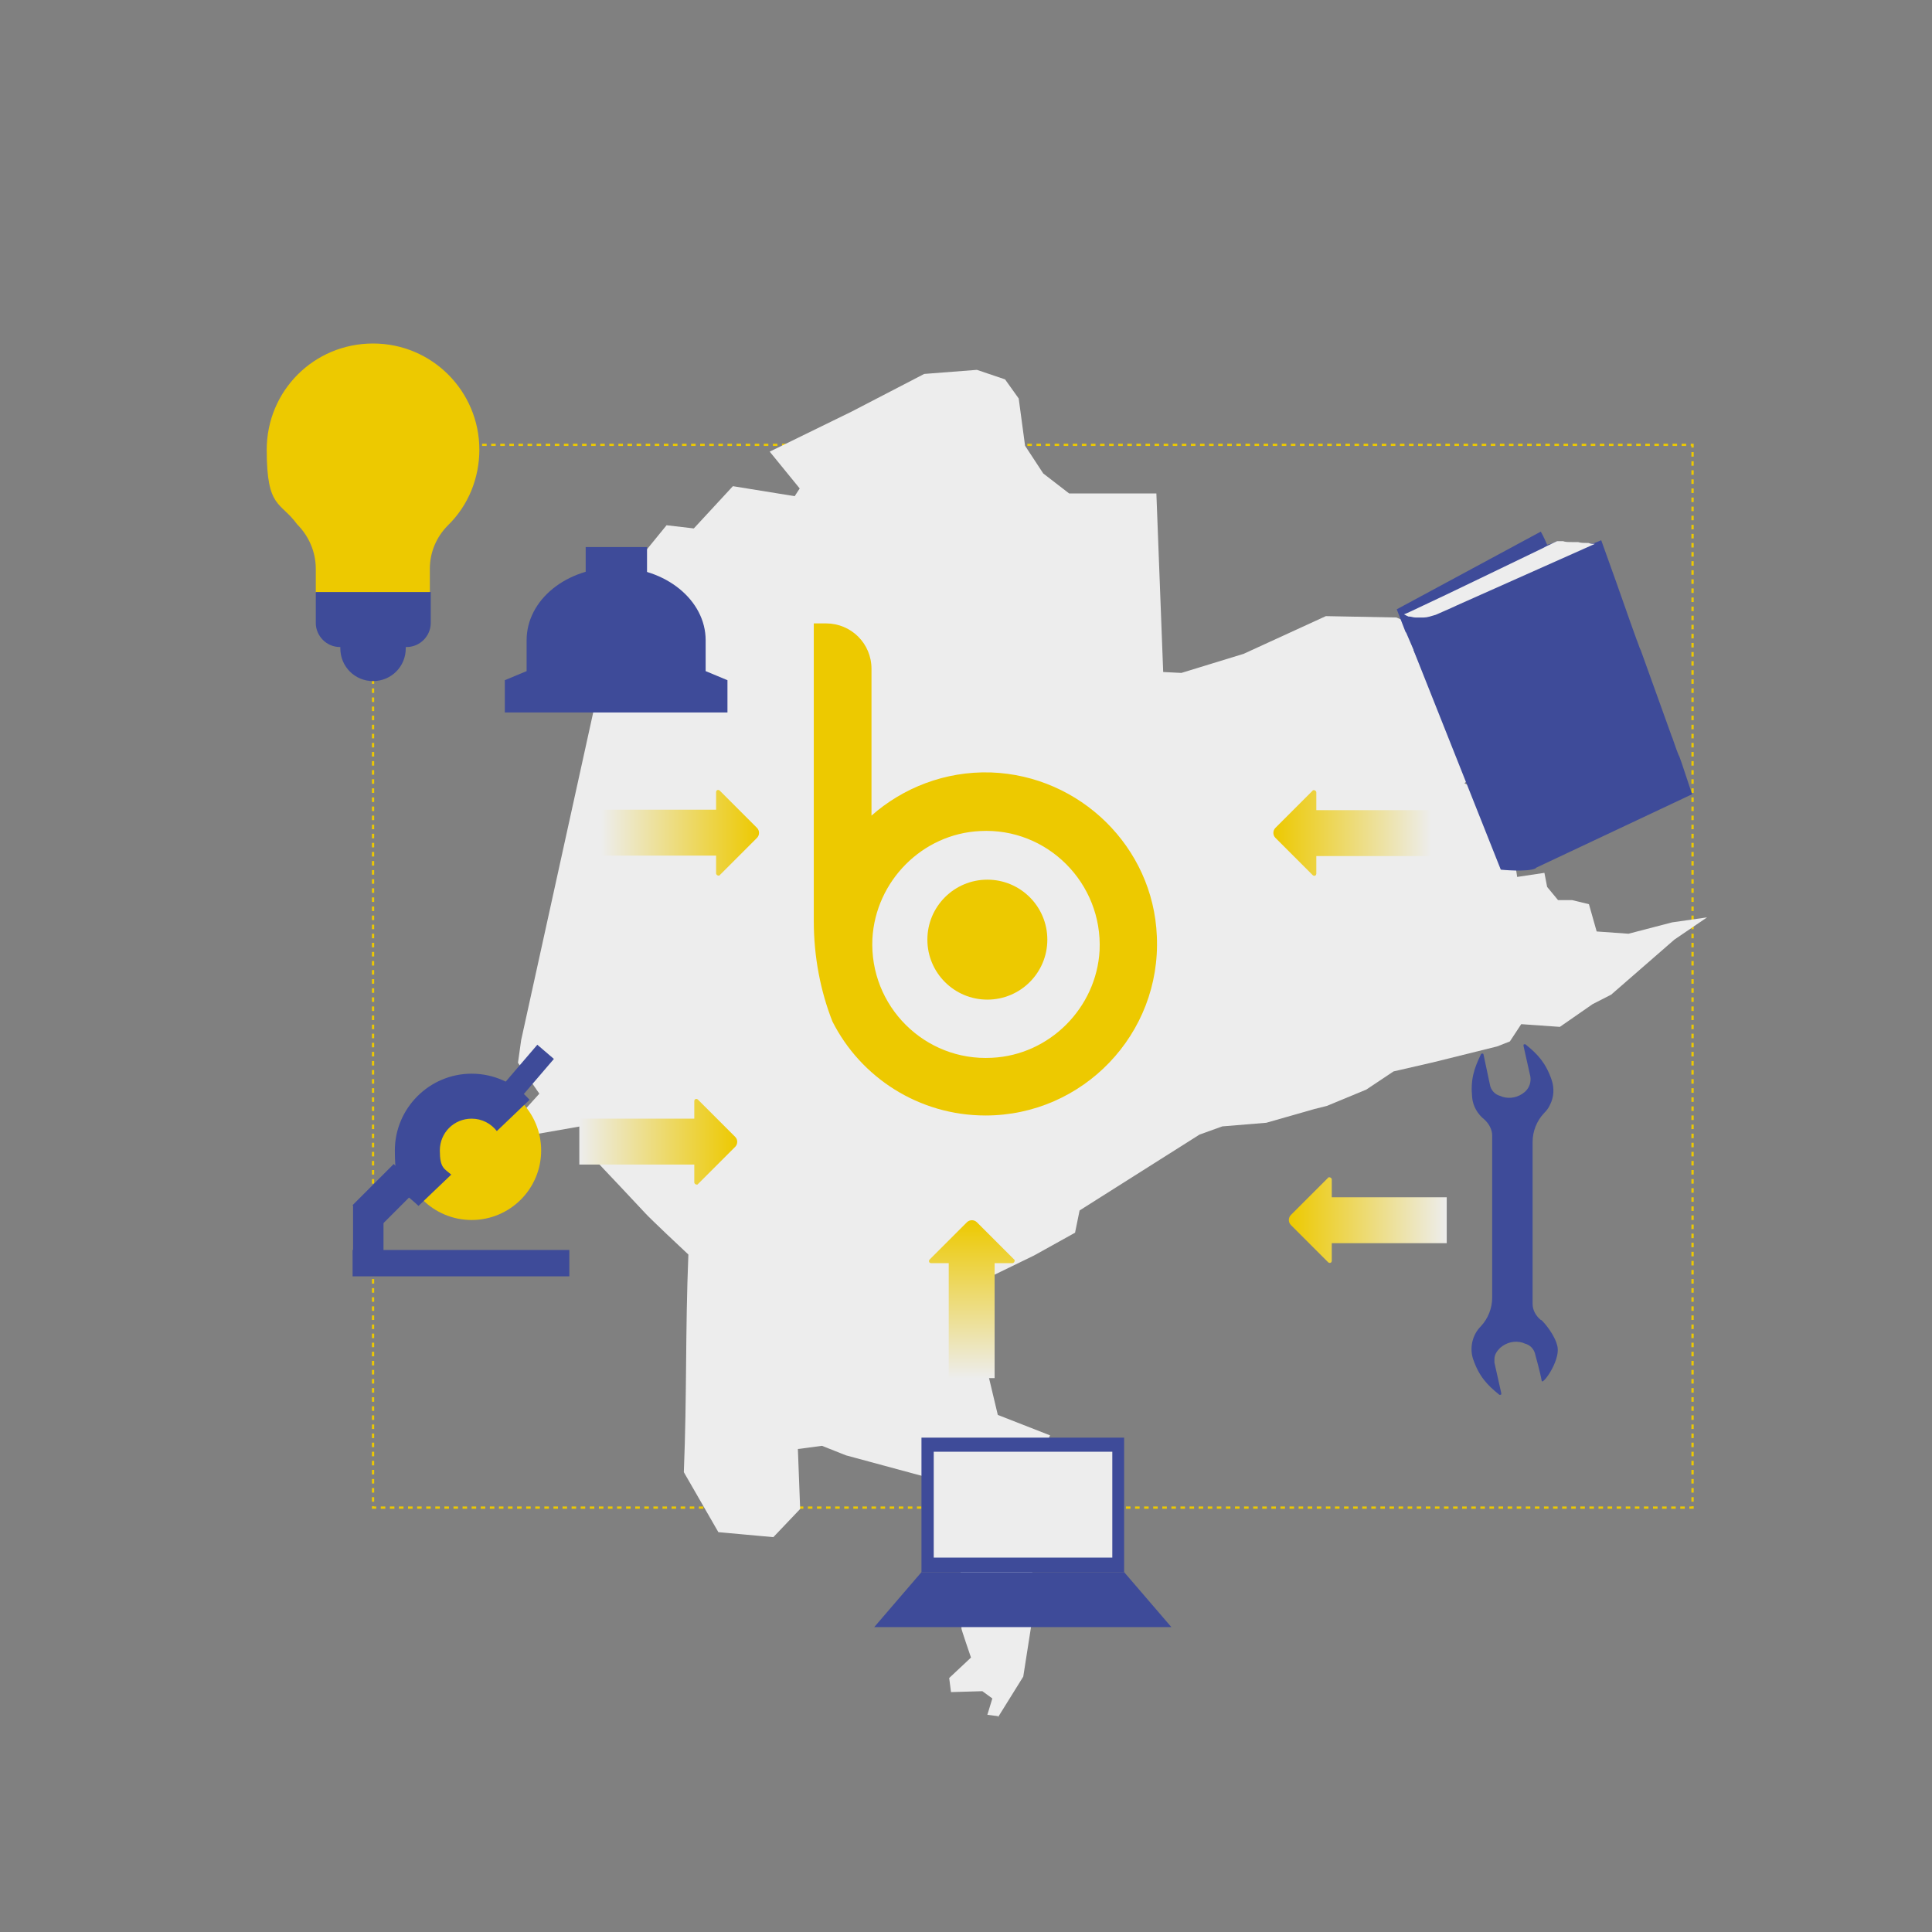 <?xml version="1.0" encoding="UTF-8"?>
<svg xmlns="http://www.w3.org/2000/svg" version="1.1" xmlns:xlink="http://www.w3.org/1999/xlink" viewBox="0 0 425.2 425.2">
  <rect x="0" y="0" width="425.2" height="425.2" fill="#808080" stroke="none"/>
  <defs>
    <style>
      .cls-1 {
        fill: url(#Degradado_sin_nombre_12-3);
      }

      .cls-2 {
        fill: url(#Degradado_sin_nombre_12-4);
      }

      .cls-3 {
        fill: #edc900;
      }

      .cls-4 {
        fill: #3e4b99;
      }

      .cls-5 {
        fill: none;
        stroke: #edc900;
        stroke-dasharray: 1 1;
        stroke-width: .5px;
      }

      .cls-6 {
        fill: url(#Degradado_sin_nombre_12-5);
      }

      .cls-7 {
        fill: url(#Degradado_sin_nombre_12-2);
      }

      .cls-8 {
        fill: #ededed;
      }

      .cls-9 {
        fill: url(#Degradado_sin_nombre_12);
      }
    </style>
    <linearGradient id="Degradado_sin_nombre_12" data-name="Degradado sin nombre 12" x1="132.3" y1="1779.3" x2="167.1" y2="1779.3" gradientTransform="translate(0 -1596)" gradientUnits="userSpaceOnUse">
      <stop offset="0" stop-color="#ededed"/>
      <stop offset="1" stop-color="#edc900"/>
    </linearGradient>
    <linearGradient id="Degradado_sin_nombre_12-2" data-name="Degradado sin nombre 12" x1="127.5" y1="1847.3" x2="162.3" y2="1847.3" xlink:href="#Degradado_sin_nombre_12"/>
    <linearGradient id="Degradado_sin_nombre_12-3" data-name="Degradado sin nombre 12" x1="-2189.2" y1="-1363.7" x2="-2154.4" y2="-1363.7" gradientTransform="translate(-1874.2 -1180.4) rotate(-180)" xlink:href="#Degradado_sin_nombre_12"/>
    <linearGradient id="Degradado_sin_nombre_12-4" data-name="Degradado sin nombre 12" x1="-2192.7" y1="-1448.9" x2="-2157.9" y2="-1448.9" gradientTransform="translate(-1874.2 -1180.4) rotate(-180)" xlink:href="#Degradado_sin_nombre_12"/>
    <linearGradient id="Degradado_sin_nombre_12-5" data-name="Degradado sin nombre 12" x1="-2448.5" y1="1456.6" x2="-2413.7" y2="1456.6" gradientTransform="translate(-1242.7 -2145.1) rotate(-90)" xlink:href="#Degradado_sin_nombre_12"/>
  </defs>
  <!-- Generator: Adobe Illustrator 28.7.1, SVG Export Plug-In . SVG Version: 1.2.0 Build 142)  -->
  <g>
    <g id="Capa_2">
      <g id="Capa_3">
        <g id="Capa_3-2">
          <rect class="cls-5" x="82.1" y="97.9" width="290.4" height="233.9"/>
        </g>
      </g>
    </g>
    <g id="Capa_3-2" data-name="Capa_3">
      <g>
        <path class="cls-8" d="M219.6,378l5.6-9,2.6-16.6-1.9-20.3-2.2-14.6,4.5,2.3,1.4-.5,1.5-3.4-11.5-4.5-3.5-14.7-4-10.3.9-3,14.6-7.1,9-5,1-4.9,26.4-16.7,5-1.8,9.7-.8,10.5-3,2.8-.7,8.7-3.6,6-4,8.7-2,14.1-3.5,2.8-1.1,2.5-3.8,8.5.6,7.2-5,4.1-2.1,13.9-12.1,7.2-4.9-7.7,1.1-9.6,2.5-7-.5-1.7-6-3.7-.9h-3.1l-2.4-2.9-.6-3.1-6,.9-1.7-11.6-6.2-7.3-3.7-1.7,11.1-11.4,9-14.2-1.1-.8-14.5.2-6.1-4.8-13.4-5.5-15.5-.3-18.1,8.3-13.7,4.2-4-.2-1.5-39.3h-19.2l-5.7-4.4-4-6.1-1.4-10.4-3-4.2-6.2-2.1-11.6.9-16,8.3-18,8.8,6.6,8.1-1.1,1.7-13.6-2.2-8.6,9.3-6-.7-9.7,11.9-22.3,101.4-.7,5,4.7,6.8-4.7,5.2v4.4l13.7-2.4,3.2,7.3q5.6,5.9,11.2,11.9c1,1.1,8.3,8,9.4,9-.7,17.3-.3,30.6-1,47.9l7.6,13.2,12.1,1.1,5.9-6.2-.5-13.2,5.3-.7,5.3,2.1,23.3,6.3,3.9,5.3s-1.9,5.2-1.9,5.3,3.7.8,3.7.8v3.2s-3.8-.2-3.8-.2v6.1c-.1,0,2.2.6,2.2.6v3.7c-.1,0-2,.3-2,.3v6.7c-.1,0,2.1,6.4,2.1,6.4l-4.8,4.5.4,3.1,6.9-.2,2.2,1.6-1.1,3.6,2.4.3Z"/>
        <g>
          <circle class="cls-3" cx="217.3" cy="206.8" r="13.2"/>
          <path class="cls-3" d="M218,170c-10-.3-19.3,3.4-26.2,9.5v-32.3c0-5.6-4.5-10-10-10h-2.7v65.5c0,7.9,1.5,15.5,4.1,22.1,6.2,12.3,19,20.7,33.7,20.7,21.4,0,38.7-17.9,37.7-39.5-.8-19.6-16.9-35.3-36.5-36ZM218.3,232.8c-14.8.8-27-11.4-26.3-26.2.7-12.7,11-23.1,23.7-23.7,14.8-.8,27,11.5,26.3,26.3-.7,12.6-11,23-23.7,23.6Z"/>
        </g>
      </g>
    </g>
    <g id="Capa_1">
      <rect class="cls-4" x="111.1" y="233.2" width="10.9" height="4.8" transform="translate(-138.2 170.8) rotate(-49.4)"/>
      <circle class="cls-3" cx="103.8" cy="253.2" r="15.3"/>
      <rect class="cls-4" x="77.6" y="275.1" width="47.7" height="5.8"/>
      <rect class="cls-4" x="77.7" y="265.2" width="6.7" height="11.3"/>
      <path class="cls-4" d="M116.5,242c-3.1-3.5-7.7-5.7-12.7-5.7-9.3,0-16.9,7.6-16.9,16.9s2,9.1,5.2,12.2l24.5-23.4h0Z"/>
      <path class="cls-3" d="M110.8,253.2c0-1.5-.5-3-1.4-4.2-1.3-1.7-3.3-2.8-5.6-2.8-3.9,0-7,3.1-7,7s1,4,2.5,5.3c1.2,1,2.8,1.6,4.5,1.6,3.9,0,7-3.1,7-6.9h0Z"/>
      <rect class="cls-4" x="78.4" y="259.6" width="12.8" height="7.6" transform="translate(-161.4 137.1) rotate(-45)"/>
      <rect class="cls-4" x="202.8" y="316.4" width="44.6" height="29.6"/>
      <polygon class="cls-4" points="202.8 346 247.4 346 257.8 358.1 192.4 358.1 202.8 346"/>
      <rect class="cls-8" x="205.5" y="319.5" width="39.3" height="23.3"/>
      <g>
        <path class="cls-4" d="M155.3,140.9v6.8l4.8,2v7.1h-49v-7.1l4.8-2v-6.8c0-8.9,8.8-16,19.7-16s19.7,7.2,19.7,16Z"/>
        <rect class="cls-4" x="128.9" y="120.4" width="13.5" height="9.2"/>
      </g>
      <path class="cls-4" d="M339.1,290.5h0c-1.1-.9-1.8-2.2-1.8-3.5v-35.7c0-2.3.9-4.6,2.5-6.3.5-.5,1-1.1,1.3-1.8.9-1.7,1-3.7.4-5.5-1.3-3.8-3.1-5.7-5.7-7.8-.2-.2-.4,0-.5,0v.3l1.5,6.7c.2,1.2-.2,2.4-1,3.2l-.2.2c-1.4,1.2-3.2,1.6-4.9,1.1l-.5-.2c-1.2-.3-2.1-1.3-2.3-2.5l-1.4-6.6c0-.2-.2-.3-.4-.2,0,0-.2,0-.2.2-1.5,3.1-2.3,5.5-1.9,9.5.2,1.9,1.2,3.6,2.7,4.8h0c1,.9,1.7,2.2,1.7,3.5v35.7c0,2.3-.9,4.6-2.5,6.3-1.9,1.9-2.5,4.8-1.7,7.2,1.3,3.8,3.1,5.7,5.7,7.8.2.2.4,0,.5,0v-.3l-1.5-6.7v-.8c0-.9.5-1.7,1.1-2.3l.2-.2c1.4-1.2,3.2-1.6,4.9-1.1l.5.2c1.2.3,2.1,1.3,2.3,2.5,0,0,1.1,3.9,1.4,5.7.2,1,4-4.3,3.5-7.4-.5-2.7-3.1-5.6-3.6-6h-.1Z"/>
      <path class="cls-4" d="M74.9,140.2v2.5c0,4,3.2,7.2,7.2,7.2h0c4,0,7.2-3.2,7.2-7.2v-2.5s-14.4,0-14.4,0Z"/>
      <path class="cls-3" d="M105.5,99c0-12.9-10.4-23.4-23.4-23.4s-23.4,10.4-23.4,23.4,3,11.3,6.7,16.4c2.6,2.6,4.1,6.1,4.1,9.8v5.2h25.1v-5.2c0-3.6,1.4-7,4-9.6,4.5-4.4,6.9-10.4,6.9-16.7h0Z"/>
      <path class="cls-4" d="M69.4,130.3h25.4v6.8c0,2.9-2.4,5.3-5.3,5.3h-14.7c-2.9,0-5.3-2.4-5.3-5.3h0v-6.8h0Z"/>
      <path class="cls-4" d="M370.1,167.9l-.5-1.4-.2-.4-.5-1.3-.8-2.3-.2-.5-6.8-18.9-.2-.4-.5-1.4-.2-.5-1.4-3.9-3.1-8.8-3.3-9.2-1.7.7h-1.7c-.6,0-1.4,0-2-.2h-1.4c-.7,0-1.4,0-1.9-.2h-1.3s-.6.4-1.9.7c-.8-1.9-1.4-2.9-1.4-2.9l-31.7,17.1,1.9,4.9.2.3s9.3,21.7,9.1,20.1c0-1.4.3-4.2,2.3-3.1,0-.5,0-1,.3-1.4.3-.3,1.4-.2,1.9-.2s14.4,36.3,14.7,36.4l34.6-16.3-2.4-7.2h0v.3h.1Z"/>
      <path class="cls-4" d="M318.6,142.3v-.2l-1.3-3.1v-.2l-1.4-3.6c-1,.3-1.8.5-2.6.6h-1.9c-.5,0-.9-.2-1.3-.2h-.2c-.4-.2-.7-.3-1-.5-.9-.6-1.3-1.1-1.3-1.1l1.9,4.9.2.3,1.4,3.6v.3l19.2,48.3s5.9.6,7.7-.3l-19.3-48.7h-.1Z"/>
      <path class="cls-8" d="M349.5,119.5h-.2c-.6,0-1.4,0-2-.2h-1.4c-.7,0-1.4,0-1.9-.2h-1.3s-.7.3-1.9.9c-.5.2-1.1.6-1.8.9-6.5,3.1-20,9.7-26.7,12.8-1.5.7-2.7,1.3-3.3,1.5.3.2.6.3,1,.5h.2c.4,0,.8.2,1.3.2h1.9c.7,0,1.6-.3,2.6-.6l3.4-1.5,1.3-.6,30.3-13.5c-.4,0-.9,0-1.4-.2v-.2h0v.2h-.1Z"/>
      <path class="cls-9" d="M166.6,182.2l-8.2-8.2c-.2-.2-.5-.2-.7,0,0,0-.1.2-.1.3v3.9h-25.3v10.1h25.3v3.9c0,.3.3.5.5.5s.3,0,.3-.1l8.2-8.2c.6-.6.6-1.6,0-2.2h0Z"/>
      <path class="cls-7" d="M161.8,250.2l-8.2-8.2c-.2-.2-.5-.2-.7,0,0,0-.1.2-.1.3v3.9h-25.3v10.1h25.3v3.9c0,.3.3.5.5.5s.3,0,.3-.1l8.2-8.2c.6-.6.6-1.6,0-2.2h0Z"/>
      <path class="cls-1" d="M280.7,184.4l8.2,8.2c.2.2.5.2.7,0,0,0,.1-.2.1-.3v-3.9h25.3v-10.1h-25.3v-3.9c0-.3-.3-.5-.5-.5s-.3,0-.3.1l-8.2,8.2c-.6.6-.6,1.6,0,2.2h0Z"/>
      <path class="cls-2" d="M284.1,269.6l8.2,8.2c.2.2.5.2.7,0,0,0,.1-.2.1-.3v-3.9h25.3v-10.1h-25.3v-3.9c0-.3-.3-.5-.5-.5s-.3,0-.3.1l-8.2,8.2c-.6.6-.6,1.6,0,2.2h0Z"/>
      <path class="cls-6" d="M212.8,269l-8.2,8.2c-.2.2-.2.5,0,.7,0,0,.2.1.3.1h3.9v25.3h10.1v-25.3h3.9c.3,0,.5-.3.5-.5s0-.3-.1-.3l-8.2-8.2c-.6-.6-1.6-.6-2.2,0h0Z"/>
    </g>
  </g>
</svg>